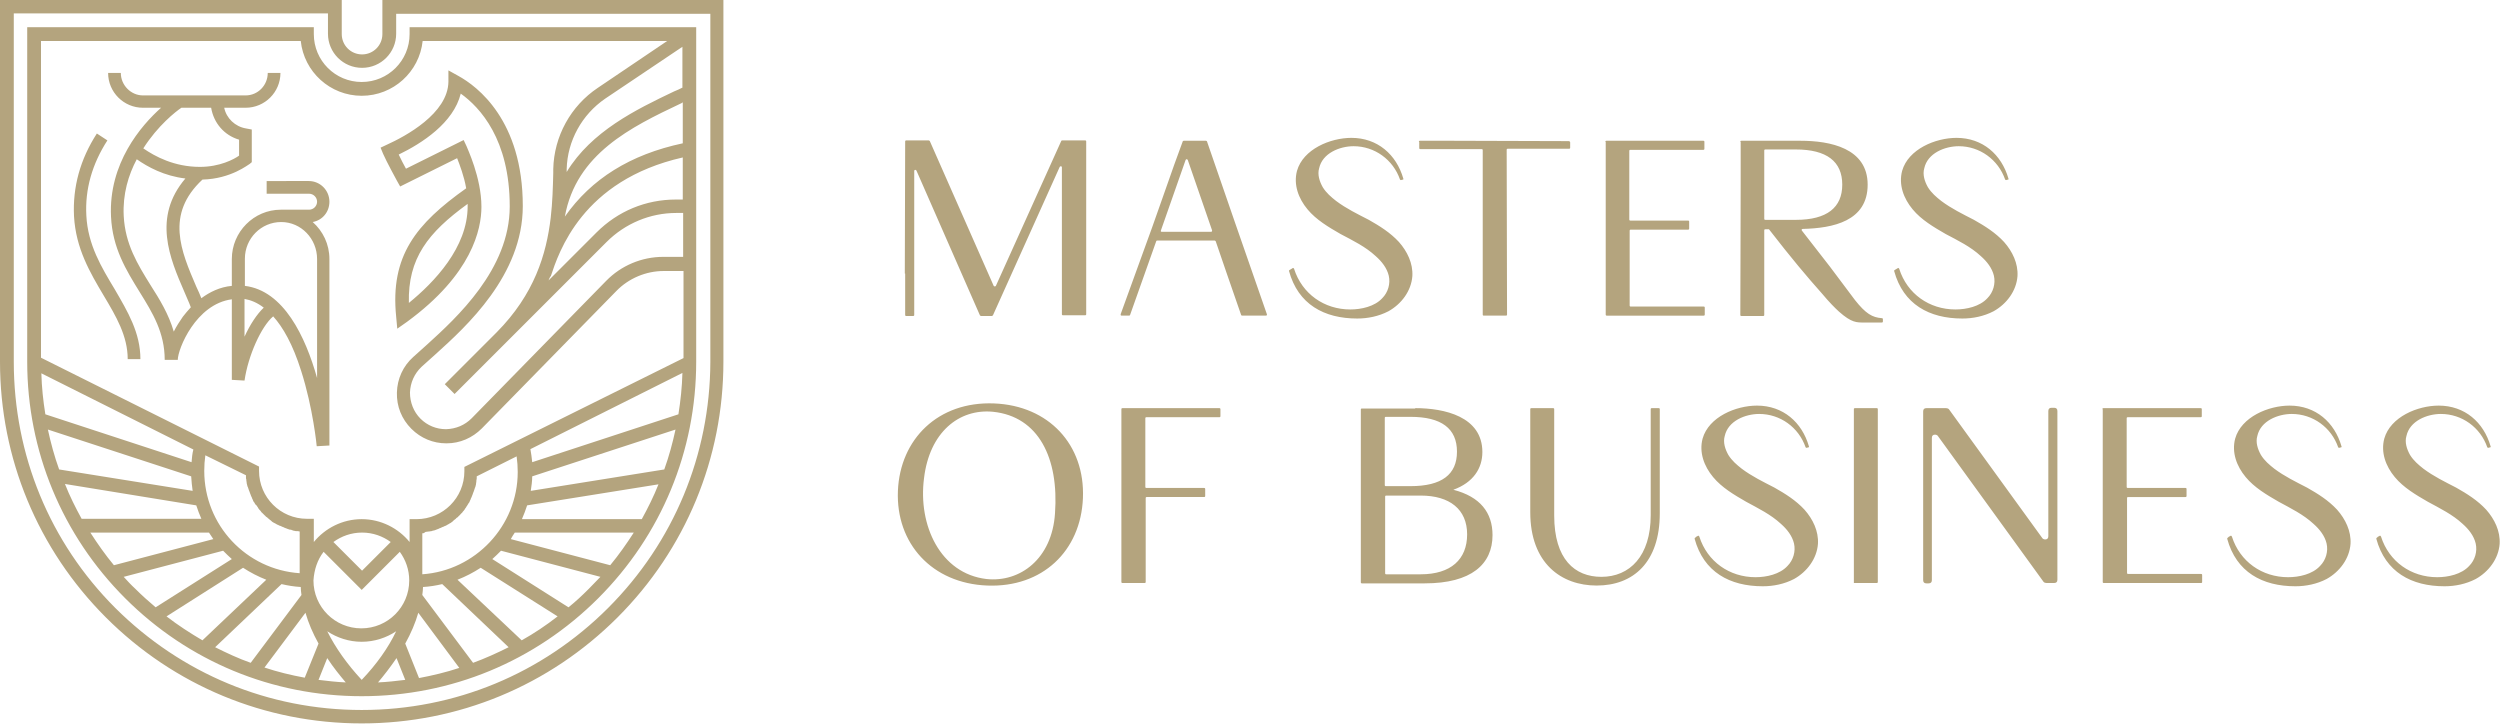 <?xml version="1.0" encoding="utf-8"?>
<!-- Generator: Adobe Illustrator 27.7.0, SVG Export Plug-In . SVG Version: 6.00 Build 0)  -->
<svg version="1.1" id="Layer_1" xmlns="http://www.w3.org/2000/svg" xmlns:xlink="http://www.w3.org/1999/xlink" x="0px" y="0px"
	 viewBox="0 0 689.1 199.5" style="enable-background:new 0 0 689.1 199.5;" xml:space="preserve">
<style type="text/css">
	.st0{fill:#B4A47E;}
</style>
<path class="st0" d="M249.4,75.4c0-10,0.1-28.3,0.1-36.4c0-0.2,0.1-0.3,0.3-0.3h6.2c0.1,0,0.2,0.1,0.3,0.2l17.6,39.9
	c0.1,0.2,0.5,0.2,0.6,0l18-39.9c0-0.1,0.1-0.2,0.3-0.2h6.3c0.2,0,0.3,0.1,0.3,0.3v47.6c0,0.2-0.1,0.3-0.3,0.3h-6.1
	c-0.2,0-0.3-0.1-0.3-0.3V46.1c0-0.3-0.4-0.4-0.6-0.1l-18.4,40.9c-0.1,0.1-0.2,0.2-0.3,0.2h-3c-0.1,0-0.2-0.1-0.3-0.2l-17.5-39.9
	c-0.2-0.3-0.6-0.2-0.6,0.1v39.7c0,0.2-0.1,0.3-0.3,0.3h-1.9c-0.2,0-0.3-0.1-0.3-0.3V75.4z M317.6,62.6c1.9-5.5,4-11.2,6.1-17.3
	L326,39c0-0.1,0.1-0.2,0.3-0.2h6.1c0.1,0,0.3,0.1,0.3,0.2l7.7,22.3c3.5,10.1,7.2,20.7,8.8,25.3c0.1,0.3-0.1,0.4-0.3,0.4h-6.5
	c-0.2,0-0.3-0.1-0.3-0.2c-2.2-6.2-6.4-18.6-7-20.3c-0.1-0.1-0.2-0.2-0.3-0.2h-15.8c-0.2,0-0.3,0.1-0.3,0.2l-7.2,20.3
	c0,0.1-0.1,0.2-0.3,0.2h-2c-0.3,0-0.3-0.1-0.3-0.4L317.6,62.6z M333.8,63.9c0.2,0,0.3-0.1,0.3-0.4l-6.7-19.4c-0.2-0.3-0.4-0.3-0.6,0
	L320,63.5c-0.1,0.3,0,0.4,0.3,0.4H333.8z M356.3,73.9c0.2-0.1,0.3,0,0.4,0.2c2.2,6.9,8.3,11.2,15.5,11.2c3,0,6.7-0.8,8.8-3.1
	c1.6-1.6,2.3-4,1.8-6.2c-0.5-2.1-1.9-3.9-3.6-5.4c-2.8-2.6-6.3-4.3-9.7-6.1c-3.3-1.9-6.7-3.9-9.1-6.8c-2.5-3-3.9-6.8-2.9-10.6
	c1.7-6,9.2-9.1,15-9.1c7.2,0,12.4,4.6,14.3,11.2c0.1,0.2,0,0.3-0.1,0.3l-0.4,0.1c-0.2,0.1-0.3,0-0.4-0.1c-1.9-5.5-7-9.2-12.8-9.2
	c-3.8,0-8.6,1.9-9.5,6.1c-0.5,1.7,0.1,3.6,1,5.2c1,1.6,2.3,2.7,3.7,3.8c2.8,2.1,5.9,3.6,9,5.2c3,1.7,5.9,3.5,8.3,6.1
	c2.3,2.6,3.9,5.9,3.7,9.4c-0.3,4.1-3,7.7-6.6,9.7c-2.7,1.4-5.7,2-8.6,2c-9.1,0-16.3-3.9-18.8-13.1c0-0.2,0.1-0.3,0.2-0.3
	C355.9,74.1,356.1,74.1,356.3,73.9z M391.1,39.1c0-0.2,0.1-0.3,0.3-0.3h9c7.4,0,25.9,0.1,32.1,0.1c0.2,0.1,0.3,0.2,0.3,0.3v1.5
	c0,0.2-0.1,0.3-0.3,0.3h-16.9c-0.2,0-0.3,0.1-0.3,0.3c0,9.2,0.1,34.1,0.1,45v0.4c0,0.2-0.1,0.3-0.3,0.3h-6.1c-0.2,0-0.3-0.1-0.3-0.3
	V41.4c0-0.2-0.1-0.3-0.3-0.3h-16.9c-0.2,0-0.3-0.1-0.3-0.3V39.1z M442.5,39.1c0-0.2,0.1-0.3,0.3-0.3h26.7c0.2,0,0.3,0.1,0.3,0.3V41
	c0,0.2-0.1,0.3-0.3,0.3h-20.1c-0.2,0-0.3,0.1-0.3,0.3v18.9c0,0.2,0.1,0.3,0.3,0.3h15.9c0.2,0,0.3,0.1,0.3,0.3V63
	c0,0.2-0.1,0.3-0.3,0.3h-15.8c-0.2,0-0.3,0.1-0.3,0.3v20.6c0,0.2,0.1,0.3,0.3,0.3h20.1c0.2,0,0.3,0.1,0.3,0.3v1.9
	c0,0.2-0.1,0.3-0.3,0.3h-26.7c-0.2,0-0.3-0.1-0.3-0.3V39.1z M479.7,39.1c0-0.2,0.1-0.3,0.3-0.3h16.3c8.1,0,18.5,2,18.5,12.1
	c0,10.1-9.6,12-17.9,12.2c-0.3,0-0.4,0.3-0.2,0.5l7.7,9.9l6.9,9.2c3,3.8,4.8,4.8,7.4,5c0.2,0,0.3,0.1,0.3,0.3v0.6
	c0,0.2-0.1,0.3-0.3,0.3h-4.8c-2.1,0-3.5,0.1-7-3c-1.1-1-2.7-2.6-4.7-5c-4.1-4.6-8.4-9.7-14.6-17.7h-1c-0.2,0-0.3,0.1-0.3,0.3v23.3
	c0,0.2-0.1,0.3-0.3,0.3H480c-0.2,0-0.3-0.1-0.3-0.3c0-6.8,0.1-23.3,0.1-36.2V39.1z M486.3,60.3c0,0.2,0.1,0.3,0.3,0.3h8.4
	c8.6,0,12.8-3.4,12.8-9.7c0-6.4-4.3-9.7-12.8-9.7h-8.4c-0.2,0-0.3,0.1-0.3,0.3V60.3z M523.1,73.9c0.2-0.1,0.3,0,0.4,0.2
	c2.2,6.9,8.3,11.2,15.5,11.2c3,0,6.7-0.8,8.8-3.1c1.6-1.6,2.3-4,1.8-6.2c-0.5-2.1-1.9-3.9-3.6-5.4c-2.8-2.6-6.3-4.3-9.7-6.1
	c-3.3-1.9-6.7-3.9-9.1-6.8c-2.5-3-3.9-6.8-2.9-10.6c1.7-6,9.2-9.1,15-9.1c7.2,0,12.4,4.6,14.3,11.2c0.1,0.2,0,0.3-0.1,0.3l-0.4,0.1
	c-0.2,0.1-0.3,0-0.4-0.1c-1.9-5.5-7-9.2-12.8-9.2c-3.8,0-8.6,1.9-9.5,6.1c-0.5,1.7,0.1,3.6,1,5.2c1,1.6,2.3,2.7,3.7,3.8
	c2.8,2.1,5.9,3.6,9,5.2c3,1.7,5.9,3.5,8.3,6.1c2.3,2.6,3.9,5.9,3.7,9.4c-0.3,4.1-3,7.7-6.6,9.7c-2.7,1.4-5.7,2-8.6,2
	c-9.1,0-16.3-3.9-18.8-13.1c0-0.2,0.1-0.3,0.2-0.3C522.7,74.1,522.9,74.1,523.1,73.9z M274,111.2c15.1,0.6,25.1,11.4,24.5,26.1
	c-0.6,14.6-11.2,24.7-26.4,24.1c-15.2-0.6-25.2-11.6-24.6-26.1C248.1,121,258.6,110.6,274,111.2z M290.8,141.5
	c1.1-15.2-4.5-26.7-17.1-28c-9.4-0.9-17.5,5.7-19,18.3c-1.7,13,4.5,26.3,17.2,27.8C281.2,160.6,290,154,290.8,141.5z M309.1,112.8
	c0-0.2,0.1-0.3,0.3-0.3h26.7c0.2,0,0.3,0.1,0.3,0.3v1.9c0,0.2-0.1,0.3-0.3,0.3H316c-0.2,0-0.3,0.1-0.3,0.3v18.9
	c0,0.2,0.1,0.3,0.3,0.3h15.9c0.2,0,0.3,0.1,0.3,0.3v1.9c0,0.2-0.1,0.3-0.3,0.3h-15.8c-0.2,0-0.3,0.1-0.3,0.3v23.1
	c0,0.2-0.1,0.3-0.3,0.3h-6.1c-0.2,0-0.3-0.1-0.3-0.3V112.8z M390.1,112.5c8,0,18.5,2.3,18.5,12.1c0,4.5-2.5,8.4-8,10.4
	c7.4,1.9,10.8,6.3,10.8,12.5c0,8-5.8,13.3-18.7,13.3h-17.3c-0.2,0-0.3-0.1-0.3-0.3v-47.6c0-0.2,0.1-0.3,0.3-0.3H390.1z M381.7,133.7
	c0,0.2,0.1,0.3,0.3,0.3h6.8c8.6,0,12.8-3.2,12.8-9.5c0-6.4-4.3-9.6-12.8-9.6h-6.8c-0.2,0-0.3,0.1-0.3,0.3V133.7z M391.6,158.3
	c8.3,0,12.8-4.1,12.8-11c0-6.9-4.8-10.7-12.8-10.7h-9.5c-0.2,0-0.3,0.1-0.3,0.3v21.1c0,0.2,0.1,0.3,0.3,0.3H391.6z M428.1,112.5
	c0.2,0,0.3,0.1,0.3,0.3v29.3c0,12.1,5.7,16.9,13,16.9c7.8,0,13.6-5.7,13.6-17v-29.2c0-0.2,0.1-0.3,0.3-0.3h1.9
	c0.2,0,0.3,0.1,0.3,0.3v28.7c0,13.5-7.3,19.9-17.4,19.9c-9.7,0-18.3-6.1-18.3-20.2v-28.4c0-0.2,0.1-0.3,0.3-0.3H428.1z M468,147.7
	c0.2-0.1,0.3,0,0.4,0.2c2.2,6.9,8.3,11.2,15.5,11.2c3,0,6.7-0.8,8.8-3.1c1.6-1.6,2.3-4,1.8-6.2c-0.5-2.1-1.9-3.9-3.6-5.4
	c-2.8-2.6-6.3-4.3-9.6-6.1c-3.3-1.9-6.7-3.9-9.1-6.8c-2.5-3-3.9-6.8-2.9-10.6c1.7-6,9.2-9.1,15-9.1c7.2,0,12.4,4.6,14.3,11.2
	c0.1,0.2,0,0.3-0.1,0.3l-0.4,0.1c-0.2,0.1-0.3,0-0.4-0.1c-1.9-5.5-7-9.2-12.8-9.2c-3.8,0-8.6,1.9-9.5,6.1c-0.5,1.7,0.1,3.6,1,5.2
	c1,1.6,2.3,2.7,3.7,3.8c2.8,2.1,5.9,3.6,9,5.2c3,1.7,5.9,3.5,8.3,6.1c2.3,2.6,3.9,5.9,3.7,9.4c-0.3,4.1-3,7.7-6.6,9.7
	c-2.7,1.4-5.7,2-8.6,2c-9.1,0-16.3-3.9-18.8-13.1c0-0.2,0.1-0.3,0.2-0.3C467.6,147.8,467.8,147.9,468,147.7z M511,112.8
	c0-0.2,0.1-0.3,0.3-0.3h6c0.2,0,0.3,0.1,0.3,0.3v47.6c0,0.2-0.1,0.3-0.3,0.3H511V112.8z M530.1,113.4c0-0.6,0.3-0.9,0.9-0.9h5.4
	c0.3,0,0.6,0.1,0.8,0.3l25.8,35.6c0.2,0.2,0.5,0.3,0.7,0.3c0.6,0,0.9-0.3,0.9-0.9v-34.5c0-0.6,0.3-0.9,0.9-0.9h0.7
	c0.6,0,0.9,0.3,0.9,0.9v46.5c0,0.6-0.3,0.9-0.9,0.9h-2.1c-0.3,0-0.6-0.1-0.8-0.3l-29.2-40.3c-0.2-0.2-0.5-0.3-0.7-0.3
	c-0.6,0-0.9,0.3-0.9,0.9v39.2c0,0.6-0.3,0.9-0.9,0.9H531c-0.6,0-0.9-0.3-0.9-0.9V113.4z M579.5,112.8c0-0.2,0.1-0.3,0.3-0.3h26.8
	c0.2,0,0.3,0.1,0.3,0.3v1.9c0,0.2-0.1,0.3-0.3,0.3h-20.1c-0.2,0-0.3,0.1-0.3,0.3v18.9c0,0.2,0.1,0.3,0.3,0.3h15.9
	c0.2,0,0.3,0.1,0.3,0.3v1.9c0,0.2-0.1,0.3-0.3,0.3h-15.8c-0.2,0-0.3,0.1-0.3,0.3v20.6c0,0.2,0.1,0.3,0.3,0.3h20.1
	c0.2,0,0.3,0.1,0.3,0.3v1.9c0,0.2-0.1,0.3-0.3,0.3h-26.8c-0.2,0-0.3-0.1-0.3-0.3V112.8z M614.8,147.7c0.2-0.1,0.3,0,0.4,0.2
	c2.2,6.9,8.3,11.2,15.5,11.2c3,0,6.7-0.8,8.8-3.1c1.6-1.6,2.3-4,1.8-6.2c-0.5-2.1-1.9-3.9-3.6-5.4c-2.8-2.6-6.3-4.3-9.6-6.1
	c-3.3-1.9-6.7-3.9-9.1-6.8c-2.5-3-3.9-6.8-2.9-10.6c1.7-6,9.2-9.1,15-9.1c7.2,0,12.4,4.6,14.3,11.2c0.1,0.2,0,0.3-0.1,0.3l-0.4,0.1
	c-0.2,0.1-0.3,0-0.4-0.1c-1.9-5.5-7-9.2-12.8-9.2c-3.8,0-8.6,1.9-9.5,6.1c-0.5,1.7,0.1,3.6,1,5.2c1,1.6,2.3,2.7,3.7,3.8
	c2.8,2.1,5.9,3.6,9,5.2c3,1.7,5.9,3.5,8.3,6.1c2.3,2.6,3.9,5.9,3.7,9.4c-0.3,4.1-3,7.7-6.6,9.7c-2.7,1.4-5.7,2-8.6,2
	c-9.1,0-16.3-3.9-18.8-13.1c0-0.2,0.1-0.3,0.2-0.3C614.4,147.8,614.6,147.9,614.8,147.7z M655.9,147.7c0.2-0.1,0.3,0,0.4,0.2
	c2.2,6.9,8.3,11.2,15.5,11.2c3,0,6.7-0.8,8.8-3.1c1.6-1.6,2.3-4,1.8-6.2c-0.5-2.1-1.9-3.9-3.6-5.4c-2.8-2.6-6.3-4.3-9.6-6.1
	c-3.3-1.9-6.7-3.9-9.1-6.8c-2.5-3-3.9-6.8-2.9-10.6c1.7-6,9.2-9.1,15-9.1c7.2,0,12.4,4.6,14.3,11.2c0.1,0.2,0,0.3-0.1,0.3l-0.4,0.1
	c-0.2,0.1-0.3,0-0.4-0.1c-1.9-5.5-7-9.2-12.8-9.2c-3.8,0-8.6,1.9-9.5,6.1c-0.5,1.7,0.1,3.6,1,5.2c1,1.6,2.3,2.7,3.7,3.8
	c2.8,2.1,5.9,3.6,9,5.2c3,1.7,5.9,3.5,8.3,6.1c2.3,2.6,3.9,5.9,3.7,9.4c-0.3,4.1-3,7.7-6.6,9.7c-2.7,1.4-5.7,2-8.6,2
	c-9.1,0-16.3-3.9-18.8-13.1c0-0.2,0.1-0.3,0.2-0.3C655.5,147.8,655.7,147.9,655.9,147.7z M112.9,9.4c0,7.3-5.9,13.2-13.2,13.2
	c-7.3,0-13.2-5.9-13.2-13.2V7.5h-79v92.2c0,24.6,9.6,47.8,27,65.2c17.4,17.4,40.6,27,65.2,27s47.8-9.6,65.2-27
	c17.4-17.4,27-40.6,27-65.2V7.5h-79V9.4z M67.8,131c0,0.1,0,0.2,0,0.3c0,0.1,0,0.2,0,0.3c0,0.2,0,0.4,0.1,0.6c0,0.1,0,0.2,0,0.2
	c0,0.2,0.1,0.5,0.1,0.7c0,0,0,0,0,0.1c0.1,0.3,0.1,0.5,0.2,0.8c0,0.1,0,0.1,0.1,0.2c0.1,0.2,0.1,0.4,0.2,0.6c0,0.1,0.1,0.2,0.1,0.3
	c0.1,0.2,0.1,0.3,0.2,0.5c0,0.1,0.1,0.2,0.1,0.3c0.1,0.2,0.1,0.3,0.2,0.5c0,0.1,0.1,0.2,0.1,0.3c0.1,0.1,0.1,0.3,0.2,0.4
	c0,0.1,0.1,0.2,0.1,0.3c0.1,0.1,0.1,0.3,0.2,0.4c0,0.1,0.1,0.2,0.1,0.3c0.1,0.2,0.2,0.3,0.3,0.4c0,0.1,0.1,0.2,0.1,0.2
	c0.1,0.2,0.2,0.4,0.4,0.5c0,0,0,0.1,0.1,0.1c0.1,0.2,0.3,0.4,0.4,0.6c0,0.1,0.1,0.1,0.1,0.2c0.1,0.1,0.2,0.3,0.3,0.4
	c0.1,0.1,0.1,0.1,0.2,0.2c0.1,0.1,0.2,0.2,0.3,0.4c0.1,0.1,0.1,0.2,0.2,0.2c0.1,0.1,0.2,0.2,0.3,0.3c0.1,0.1,0.2,0.2,0.2,0.2
	c0.1,0.1,0.2,0.2,0.3,0.3c0.1,0.1,0.2,0.1,0.2,0.2c0.1,0.1,0.2,0.2,0.4,0.3c0.1,0.1,0.2,0.1,0.2,0.2c0.1,0.1,0.3,0.2,0.4,0.3
	c0.1,0.1,0.1,0.1,0.2,0.2c0.2,0.1,0.3,0.2,0.5,0.4c0,0,0.1,0.1,0.1,0.1c0.2,0.1,0.4,0.3,0.7,0.4c0.1,0,0.1,0.1,0.2,0.1
	c0.2,0.1,0.3,0.2,0.5,0.3c0.1,0,0.2,0.1,0.3,0.1c0.1,0.1,0.3,0.2,0.4,0.2c0.1,0,0.2,0.1,0.3,0.1c0.1,0.1,0.3,0.1,0.4,0.2
	c0.1,0,0.2,0.1,0.3,0.1c0.1,0.1,0.3,0.1,0.4,0.2c0.1,0,0.2,0.1,0.3,0.1c0.2,0.1,0.3,0.1,0.5,0.2c0.1,0,0.2,0.1,0.3,0.1
	c0.2,0.1,0.3,0.1,0.5,0.1c0.1,0,0.2,0,0.3,0.1c0.2,0.1,0.4,0.1,0.6,0.2c0,0,0.1,0,0.1,0c0.3,0.1,0.5,0.1,0.8,0.1c0.1,0,0.1,0,0.2,0
	c0.2,0,0.4,0.1,0.5,0.1V158c-14.7-1-26.3-13.2-26.3-28.2c0-1.5,0.1-2.9,0.3-4.3L67.8,131z M89.2,152.1l10.5,10.5l10.5-10.5
	c1.6,2.2,2.6,4.9,2.6,7.9c0,7.3-5.9,13.2-13.2,13.2c-7.3,0-13.2-5.9-13.2-13.2C86.6,157,87.5,154.3,89.2,152.1z M91.9,149.4
	c2.2-1.6,4.9-2.6,7.9-2.6s5.7,1,7.9,2.6l-7.9,7.9L91.9,149.4z M117.4,146.6c0.3,0,0.5-0.1,0.8-0.1c0,0,0.1,0,0.1,0
	c0.2,0,0.4-0.1,0.6-0.1c0.1,0,0.2,0,0.3-0.1c0.2,0,0.3-0.1,0.5-0.1c0.1,0,0.2-0.1,0.3-0.1c0.2-0.1,0.3-0.1,0.5-0.2
	c0.1,0,0.2-0.1,0.3-0.1c0.1-0.1,0.3-0.1,0.4-0.2c0.1,0,0.2-0.1,0.3-0.1c0.1-0.1,0.3-0.1,0.4-0.2c0.1,0,0.2-0.1,0.3-0.1
	c0.1-0.1,0.3-0.1,0.4-0.2c0.1,0,0.2-0.1,0.3-0.1c0.2-0.1,0.3-0.2,0.5-0.3c0.1,0,0.1-0.1,0.2-0.1c0.2-0.1,0.4-0.3,0.7-0.4
	c0,0,0.1-0.1,0.1-0.1c0.2-0.1,0.3-0.2,0.5-0.4c0.1-0.1,0.1-0.1,0.2-0.2c0.1-0.1,0.3-0.2,0.4-0.3c0.1-0.1,0.2-0.1,0.2-0.2
	c0.1-0.1,0.2-0.2,0.4-0.3c0.1-0.1,0.2-0.1,0.2-0.2c0.1-0.1,0.2-0.2,0.3-0.3c0.1-0.1,0.2-0.1,0.2-0.2c0.1-0.1,0.2-0.2,0.3-0.3
	c0.1-0.1,0.1-0.2,0.2-0.2c0.1-0.1,0.2-0.2,0.3-0.4c0.1-0.1,0.1-0.1,0.2-0.2c0.1-0.1,0.2-0.3,0.3-0.4c0-0.1,0.1-0.1,0.1-0.2
	c0.2-0.2,0.3-0.4,0.4-0.6c0,0,0-0.1,0.1-0.1c0.1-0.2,0.2-0.4,0.3-0.5c0-0.1,0.1-0.1,0.1-0.2c0.1-0.1,0.2-0.3,0.3-0.4
	c0-0.1,0.1-0.2,0.1-0.3c0.1-0.1,0.1-0.3,0.2-0.4c0-0.1,0.1-0.2,0.1-0.3c0.1-0.1,0.1-0.3,0.2-0.4c0-0.1,0.1-0.2,0.1-0.3
	c0.1-0.1,0.1-0.3,0.2-0.5c0-0.1,0.1-0.2,0.1-0.3c0.1-0.2,0.1-0.3,0.2-0.5c0-0.1,0.1-0.2,0.1-0.3c0.1-0.2,0.1-0.4,0.2-0.6
	c0-0.1,0-0.1,0.1-0.2c0.1-0.3,0.1-0.5,0.2-0.8c0,0,0,0,0-0.1c0-0.2,0.1-0.5,0.1-0.7c0-0.1,0-0.2,0-0.2c0-0.2,0.1-0.4,0.1-0.6
	c0-0.1,0-0.2,0-0.3c0-0.1,0-0.2,0-0.3l11-5.5c0.2,1.4,0.3,2.9,0.3,4.3c0,14.9-11.7,27.2-26.3,28.2v-11.3c0.2,0,0.4,0,0.5-0.1
	C117.3,146.6,117.3,146.6,117.4,146.6z M188.2,39.5c-14.5,3.1-25.2,9.8-32.5,20.2c3.1-17.3,18.3-24.7,31.8-31.1
	c0.2-0.1,0.5-0.2,0.7-0.4V39.5z M188.2,24.1c-0.8,0.4-1.6,0.8-2.4,1.1c-10.5,5-22.8,11-29.6,22.2l0-0.8c0.2-7.8,4.2-15,10.6-19.4
	l21.3-14.3V24.1z M151.7,76.2l0.1,0c2.2-6.6,8.6-26.5,36.4-32.8V55h-1.9c-8.3,0-16,3.2-21.9,9.1l-13.2,13.2
	C151.4,76.9,151.5,76.5,151.7,76.2z M141.9,146.8h32.8c-2,3.1-4.1,6.1-6.5,9l-27.4-7.2C141.1,148,141.5,147.4,141.9,146.8z
	 M143.9,143c0.5-1.2,1-2.4,1.4-3.7l36.2-5.8c-1.3,3.3-2.9,6.5-4.6,9.6H143.9z M183.1,129.4l-36.8,5.9c0.2-1.3,0.4-2.7,0.4-4
	l39.5-12.9C185.4,122.1,184.4,125.8,183.1,129.4z M187,114.2l-40.3,13.2c-0.1-1.2-0.3-2.4-0.5-3.6l41.9-21
	C188,106.7,187.6,110.4,187,114.2z M73.4,159.8l-17.6,16.7c-3.4-2-6.8-4.2-9.9-6.6L67,156.5C69,157.8,71.1,158.9,73.4,159.8z
	 M77.6,161c1.7,0.4,3.5,0.7,5.3,0.8c0,0.7,0.1,1.5,0.2,2.2l-14,18.7c-3.4-1.2-6.6-2.7-9.8-4.3L77.6,161z M99.7,187.4
	c-4-4.3-7.2-8.8-9.5-13.4c2.7,1.8,6,2.9,9.5,2.9s6.8-1.1,9.5-2.9C107,178.6,103.8,183.1,99.7,187.4z M84.2,168.9
	c0.8,2.8,2,5.6,3.6,8.5c0,0,0,0,0,0l-3.8,9.4c-3.8-0.7-7.5-1.6-11.1-2.8L84.2,168.9z M90.2,181.4c1.7,2.6,3.5,4.8,5.1,6.7
	c-2.5-0.1-5-0.4-7.5-0.7L90.2,181.4z M109.3,181.4l2.4,6c-2.5,0.3-5,0.6-7.5,0.7C105.8,186.2,107.6,183.9,109.3,181.4z M111.7,177.4
	C111.7,177.3,111.7,177.3,111.7,177.4c1.6-2.9,2.8-5.7,3.6-8.5l11.3,15.2c-3.6,1.2-7.4,2.1-11.1,2.8L111.7,177.4z M116.4,164
	c0.1-0.8,0.2-1.5,0.2-2.2c1.8-0.1,3.6-0.4,5.3-0.8l18.3,17.4c-3.2,1.6-6.5,3.1-9.8,4.3L116.4,164z M126.1,159.8
	c2.3-0.9,4.4-2,6.4-3.3l21.2,13.4c-3.2,2.5-6.5,4.7-9.9,6.6L126.1,159.8z M52.7,131.3c0.1,1.4,0.2,2.7,0.4,4l-36.8-5.9
	c-1.3-3.6-2.3-7.3-3.1-11L52.7,131.3z M54.1,139.3c0.4,1.3,0.9,2.5,1.4,3.7h-33c-1.7-3.1-3.3-6.3-4.6-9.6L54.1,139.3z M57.6,146.8
	c0.4,0.6,0.8,1.2,1.2,1.8l-27.4,7.2c-2.4-2.9-4.5-5.9-6.5-9H57.6z M52.8,127.4l-40.3-13.2c-0.6-3.7-1-7.5-1.1-11.3l41.9,21
	C53,125,52.9,126.2,52.8,127.4z M34.1,159l27.4-7.2c0.8,0.8,1.6,1.6,2.4,2.3l-21,13.3c-1.9-1.6-3.8-3.3-5.6-5.1
	C36.1,161.2,35.1,160.1,34.1,159z M162.3,162.3c-1.8,1.8-3.6,3.5-5.6,5.1l-21-13.3c0.8-0.7,1.6-1.5,2.4-2.3l27.4,7.2
	C164.4,160.1,163.4,161.2,162.3,162.3z M183.9,11.3l-19.1,12.9c-7.5,5-12.1,13.4-12.3,22.4l0,1.1c-0.1,3.9-0.2,8-0.7,12.3
	c0,0,0,0,0,0l0,0c-1.2,10.1-4.5,21.1-14.9,31.6l0,0l-14.3,14.3l2.7,2.7l41.9-41.9c5.1-5.1,12-8,19.2-8h1.9v12.1h-5.5
	c-5.9,0-11.6,2.4-15.7,6.6l-37.1,37.9c-1.9,1.9-4.3,2.9-7,3c0,0,0,0-0.1,0c-2.6,0-5.1-1-7-2.9c-1.9-1.9-2.9-4.5-2.9-7.2
	c0.1-2.7,1.2-5.2,3.2-7.1l3.9-3.5c8.4-7.6,24-21.7,24-40.8c0-23.6-12.5-33-17.8-35.9l-2.7-1.5l0,3.1c-0.1,8.8-11.9,15.1-17,17.4
	l-1.7,0.8l0.7,1.7c0.9,2.1,3.7,7.2,3.8,7.4l0.9,1.6l15.7-7.8c0.7,1.8,1.9,4.9,2.5,8.3c-13.8,9.8-21,18.6-19.3,35.4l0.3,3.3l2.7-1.9
	c17.9-13.1,20.5-25.5,20.5-31.7c0-8.1-4-16.3-4.1-16.7l-0.8-1.7l-15.9,7.9c-0.6-1.1-1.4-2.6-2-3.9c6.4-3.1,15.1-8.7,17.1-16.8
	c5.3,3.8,13.5,12.6,13.5,31.1c0,17.4-14.8,30.8-22.7,38l-3.9,3.5c-2.8,2.5-4.4,6-4.5,9.8c-0.1,3.8,1.3,7.3,4,10c2.6,2.6,6,4,9.6,4
	c0,0,0.1,0,0.1,0c3.7,0,7.1-1.5,9.7-4.1l37.1-37.9c3.4-3.5,8.2-5.5,13-5.5h5.5v24L128,128.7v1.2c0,7.3-5.9,13.2-13.2,13.2h-1.9v6.3
	c-3.1-3.8-7.9-6.3-13.2-6.3c-5.3,0-10.1,2.5-13.2,6.3V143h-1.9c-7.3,0-13.2-5.9-13.2-13.2v-1.2L11.3,98.6V11.3h71.6
	c0.9,8.5,8.1,15.1,16.8,15.1c8.7,0,15.9-6.6,16.8-15.1H183.9z M128.9,56.2c0,0.2,0,0.5,0,0.7c0,11.3-9.2,20.9-16.2,26.6
	C112.4,71.2,118,64.1,128.9,56.2z M90.8,55.6c0-3.1-2.5-5.7-5.7-5.7H73.5v3.5h11.7c1.2,0,2.2,1,2.2,2.2c0,1.2-1,2.2-2.2,2.2h-7.8
	c-7.4,0-13.5,6.1-13.5,13.6v7.4c-3.3,0.3-6.1,1.7-8.4,3.4c-0.4-1.1-0.9-2.1-1.4-3.2c-4.2-9.8-8.6-19.9,1.7-29.5
	c7.9-0.2,12.7-4.2,13-4.3l0.6-0.5v-9l-1.6-0.3c-3-0.5-5.4-2.8-6-5.7h5.9c5.3,0,9.6-4.3,9.6-9.6h-3.5c0,3.4-2.7,6.2-6.1,6.2H39.4
	c-3.3,0-6.1-2.8-6.1-6.2h-3.5c0,5.3,4.3,9.6,9.6,9.6h5c-5.5,4.9-14.5,15.3-13.8,30c0.4,8.7,4.2,14.8,7.9,20.8
	c3.6,5.8,6.9,11.2,6.9,18.7H49c0-3,5-15.4,14.9-16.7v22.2l3.5,0.2c1-6.9,4.6-14.9,7.9-17.7c2.7,3,5.4,7.7,7.7,15
	c3.3,10.3,4.3,20.7,4.3,20.8l3.5-0.2V71.4c0-4.1-1.8-7.7-4.6-10.2C88.9,60.7,90.8,58.4,90.8,55.6z M50,29.7h8.2
	c0.7,4.2,3.6,7.6,7.7,8.8v4.4c-1.4,1-5.3,3.1-10.8,3.1c-7.1,0-12.4-2.9-15.6-5.1C43.5,34.6,48.5,30.7,50,29.7z M47.9,91.4
	c-1.4-4.8-3.9-8.9-6.4-12.8c-3.6-5.8-7-11.3-7.4-19.1c-0.3-6,1.3-11.3,3.6-15.6c3,2.1,7.5,4.6,13.4,5.3c-9.1,10.7-4.3,22-0.3,31.2
	c0.6,1.5,1.3,2.9,1.8,4.3c-0.8,0.9-1.6,1.8-2.2,2.6C49.5,88.6,48.6,90,47.9,91.4z M67.4,92.8V82.4c1.7,0.3,3.5,1,5.3,2.4
	C70.8,86.6,68.9,89.5,67.4,92.8z M87.4,71.4v32.8c-3.2-11.4-9.2-24.1-19.9-25.4v-7.5c0-5.6,4.5-10.1,10-10.1S87.4,65.8,87.4,71.4z
	 M23.8,59.4c-0.4-7.2,1.6-14.2,5.8-20.7l-2.9-1.9c-4.6,7.1-6.7,14.8-6.3,22.8c0.5,8.9,4.4,15.5,8.2,21.9c3.4,5.7,6.6,11.1,6.6,17.5
	h3.5c0-7.3-3.5-13.1-7.1-19.3C28,73.7,24.2,67.5,23.8,59.4z M105.4,0v9.4c0,3.1-2.5,5.6-5.6,5.6s-5.6-2.5-5.6-5.6V0H0v99.7
	c0,26.6,10.4,51.7,29.2,70.5c18.8,18.8,43.9,29.2,70.5,29.2s51.7-10.4,70.5-29.2c18.8-18.8,29.2-43.9,29.2-70.5V0H105.4z
	 M167.6,167.6c-18.1,18.1-42.2,28.1-67.9,28.1s-49.7-10-67.9-28.1C13.7,149.5,3.8,125.4,3.8,99.7v-96h86.6v5.6
	c0,5.2,4.2,9.4,9.4,9.4s9.4-4.2,9.4-9.4V3.8h86.6v96C195.7,125.4,185.7,149.5,167.6,167.6z"/>
</svg>
